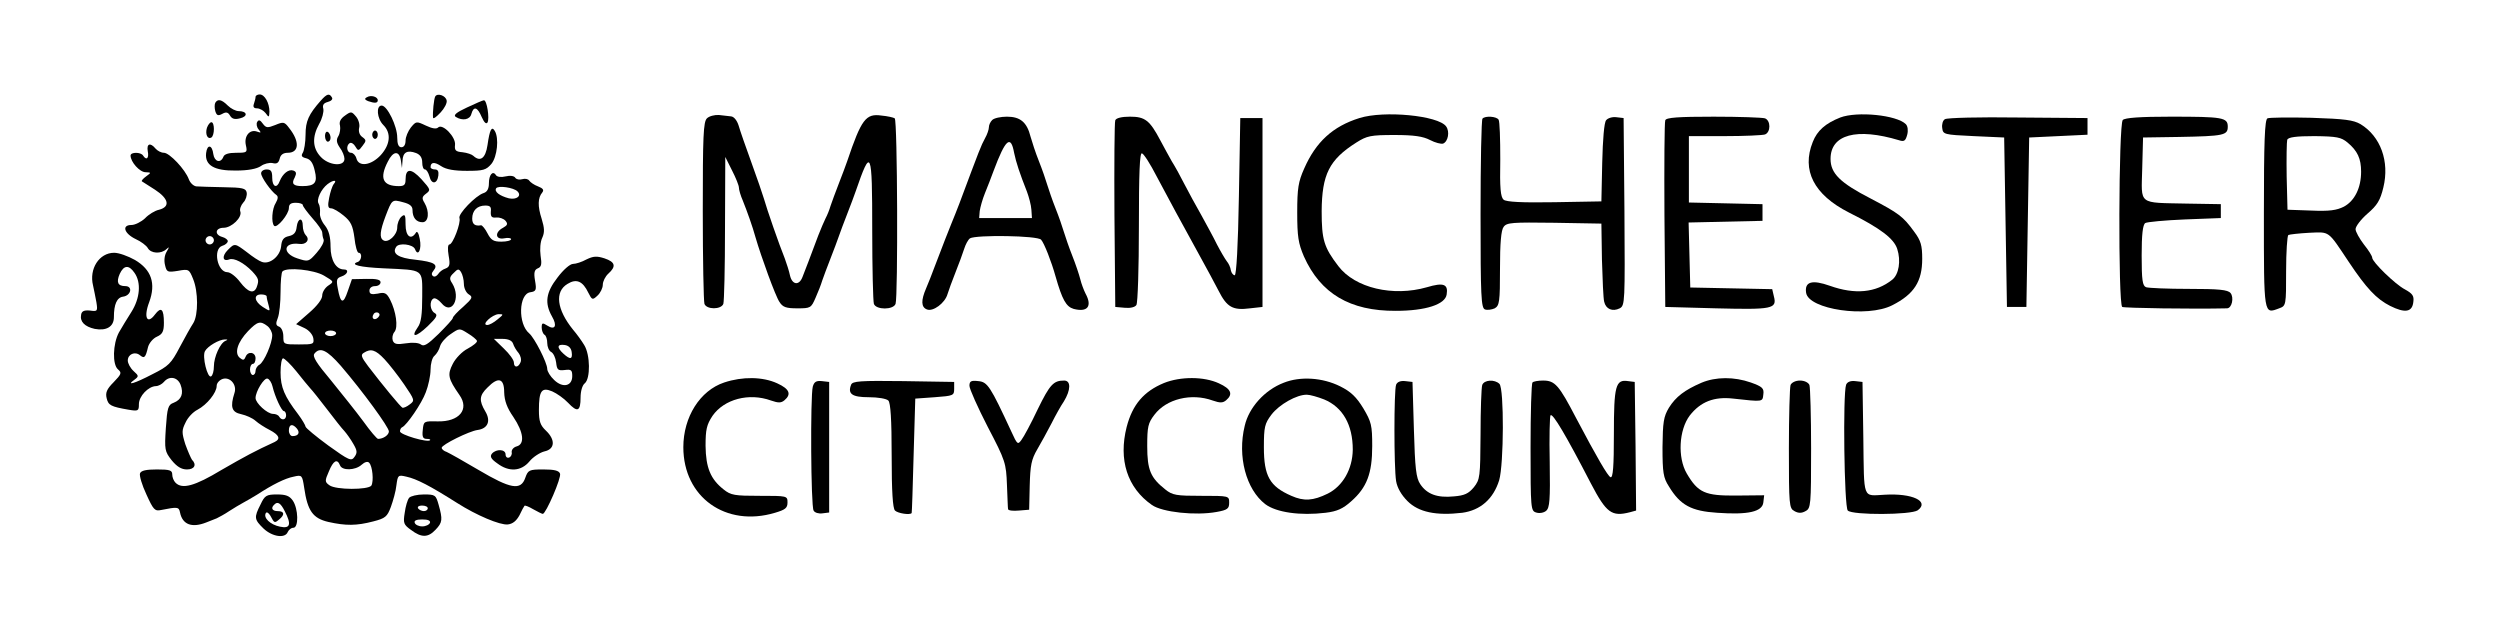 <?xml version="1.0" encoding="UTF-8" standalone="no"?>
<svg xmlns="http://www.w3.org/2000/svg" version="1.0" width="900pt" height="225pt" viewBox="0 0 900 225" preserveAspectRatio="xMidYMid meet">
  <g transform="translate(0,225) scale(0.1,-0.1)" fill="#000000" stroke="none">
    <path d="M920 1901 c0 -5 -3 -16 -6 -25 -4 -11 0 -16 11 -16 10 0 24 -8 31 -17 12 -17 13 -16 14 5 0 31 -17 62 -35 62 -8 0 -15 -4 -15 -9z"></path>
    <path d="M1155 1888 c-44 -50 -55 -74 -55 -123 0 -27 -5 -57 -10 -65 -7 -11 -4 -16 13 -20 15 -4 24 -17 30 -44 11 -43 1 -56 -44 -56 -33 0 -41 8 -28 31 7 15 6 21 -5 25 -17 6 -38 -11 -49 -38 -10 -28 -27 -21 -27 12 0 23 -4 30 -20 30 -11 0 -20 -6 -20 -14 0 -14 36 -65 55 -78 7 -5 6 -14 -2 -28 -14 -21 -17 -72 -6 -83 10 -10 53 42 53 64 0 14 7 19 25 19 14 0 25 -4 25 -8 0 -5 16 -26 35 -48 19 -21 35 -44 35 -51 0 -6 2 -18 5 -25 3 -8 -8 -29 -25 -48 -29 -33 -30 -33 -70 -20 -55 18 -50 59 7 52 25 -4 40 15 24 31 -6 6 -11 21 -11 34 0 32 -18 29 -22 -4 -2 -20 -10 -29 -28 -33 -19 -4 -26 -13 -28 -37 -4 -36 -41 -66 -69 -56 -10 3 -34 19 -54 35 -44 33 -44 33 -69 8 -22 -22 -19 -43 5 -34 17 7 53 -12 83 -43 24 -26 25 -32 16 -57 -10 -25 -31 -19 -60 19 -14 19 -35 35 -45 35 -37 0 -53 84 -19 95 11 3 20 11 20 17 0 5 -9 12 -20 15 -29 8 -25 33 5 33 29 0 68 38 60 59 -3 7 2 22 11 32 9 9 14 26 12 36 -3 15 -14 18 -83 19 -44 1 -88 2 -98 3 -10 1 -22 12 -27 25 -13 36 -70 96 -90 96 -10 0 -23 7 -30 15 -19 23 -33 18 -28 -10 5 -25 -5 -34 -17 -15 -8 13 -45 13 -45 0 0 -23 33 -60 54 -60 21 -1 21 -1 2 -15 -11 -8 -18 -16 -15 -18 2 -1 23 -15 47 -30 49 -32 56 -61 15 -72 -15 -3 -38 -17 -51 -31 -14 -13 -36 -24 -49 -24 -36 0 -26 -31 16 -51 18 -8 38 -23 43 -32 11 -20 48 -22 67 -4 11 10 11 8 1 -9 -8 -13 -10 -32 -6 -48 6 -26 9 -27 47 -21 38 7 40 6 54 -29 19 -45 19 -130 1 -159 -8 -12 -30 -51 -49 -87 -31 -59 -40 -68 -98 -97 -65 -34 -97 -43 -65 -20 16 12 16 14 -3 31 -12 11 -21 28 -21 38 0 23 26 34 44 19 16 -13 20 -8 29 30 4 14 18 31 32 37 20 9 25 19 25 50 0 50 -10 59 -32 30 -28 -38 -42 -11 -21 44 25 68 8 117 -51 152 -25 14 -58 26 -75 26 -54 0 -91 -58 -76 -118 3 -15 9 -42 12 -60 5 -32 4 -34 -23 -30 -21 2 -30 -2 -32 -15 -5 -25 13 -43 49 -51 42 -8 69 8 69 42 0 47 11 71 33 74 29 4 36 38 8 38 -27 0 -33 14 -20 44 15 32 33 33 53 4 25 -35 20 -92 -11 -141 -15 -23 -35 -57 -45 -74 -22 -41 -24 -116 -3 -133 14 -12 12 -17 -16 -46 -25 -25 -30 -38 -25 -58 6 -25 15 -30 79 -41 35 -6 37 -4 37 20 0 29 34 64 61 65 9 0 22 7 29 15 19 23 49 18 60 -10 12 -32 3 -54 -25 -65 -20 -7 -23 -18 -28 -91 -5 -78 -4 -84 21 -116 19 -23 35 -33 55 -33 27 0 36 17 18 35 -4 6 -15 31 -24 56 -13 42 -13 50 1 78 8 18 27 38 43 46 34 18 69 61 69 86 0 10 10 21 22 25 27 8 52 -22 42 -51 -16 -50 -10 -69 24 -76 18 -4 41 -14 52 -24 10 -9 33 -24 51 -33 34 -18 40 -32 18 -43 -70 -32 -107 -52 -192 -101 -96 -58 -141 -70 -165 -46 -7 7 -12 20 -12 30 0 15 -9 18 -55 18 -39 0 -57 -4 -61 -14 -3 -8 7 -42 23 -76 25 -55 30 -61 53 -56 60 12 64 11 68 -9 9 -44 43 -56 94 -36 13 5 30 12 38 15 8 4 29 15 45 26 17 11 39 24 50 30 11 6 34 19 50 29 57 37 101 59 132 65 30 7 31 6 38 -40 12 -83 31 -110 87 -123 63 -14 101 -14 162 2 43 11 50 17 63 52 8 22 18 57 20 78 5 37 6 38 36 31 37 -8 85 -33 183 -95 69 -44 154 -80 182 -77 18 2 31 13 42 33 8 17 16 32 18 34 1 3 16 -3 31 -12 16 -9 32 -17 35 -17 11 0 68 131 62 145 -4 11 -21 15 -60 15 -51 0 -55 -2 -65 -30 -16 -47 -53 -40 -168 28 -54 32 -106 61 -115 65 -10 3 -18 10 -18 15 0 11 99 60 129 64 37 5 49 32 28 67 -23 39 -22 57 8 86 39 40 60 33 60 -17 1 -31 10 -56 33 -89 37 -55 42 -98 12 -106 -11 -3 -19 -12 -18 -21 2 -8 -3 -17 -9 -19 -7 -3 -13 2 -13 11 0 19 -33 21 -49 3 -8 -10 -4 -19 19 -35 42 -32 86 -29 116 7 13 16 38 32 54 36 38 8 40 42 5 75 -20 19 -25 33 -25 74 0 70 10 83 48 67 16 -7 42 -25 57 -41 34 -36 45 -31 45 19 0 22 6 44 15 51 21 17 20 103 -2 138 -9 15 -27 40 -40 55 -59 73 -67 137 -20 165 32 20 55 10 75 -32 13 -26 15 -27 33 -10 10 9 19 27 19 39 0 12 9 30 20 40 29 26 25 42 -14 55 -28 9 -40 8 -65 -4 -16 -9 -38 -16 -48 -16 -11 0 -35 -21 -56 -49 -42 -54 -47 -92 -20 -140 20 -34 11 -51 -17 -33 -17 11 -20 10 -20 -7 0 -11 5 -23 10 -26 6 -3 10 -17 10 -30 0 -13 6 -28 14 -32 8 -4 16 -21 18 -38 3 -26 6 -30 31 -27 23 3 27 0 27 -22 0 -36 -34 -44 -65 -14 -14 13 -25 31 -25 40 0 22 -46 112 -65 128 -41 34 -38 142 4 148 21 3 23 8 17 42 -5 29 -2 39 10 44 13 5 15 15 10 46 -3 22 -1 50 6 64 9 20 8 35 -2 68 -15 46 -14 76 2 95 7 9 3 15 -15 22 -14 5 -28 15 -32 21 -4 6 -15 8 -25 5 -10 -3 -21 -1 -25 5 -4 7 -19 9 -35 5 -16 -4 -31 -2 -35 5 -11 17 -25 1 -25 -30 0 -19 -6 -31 -19 -35 -29 -9 -93 -76 -87 -90 6 -17 -24 -95 -36 -95 -6 0 -7 -17 -3 -40 6 -33 4 -41 -12 -47 -10 -3 -22 -13 -26 -20 -5 -7 -13 -11 -18 -7 -6 4 -6 11 1 19 19 23 4 32 -64 40 -62 6 -86 22 -70 46 9 16 61 10 68 -8 11 -29 25 0 17 37 -4 22 -10 30 -14 22 -18 -28 -37 -12 -37 29 0 36 -2 40 -15 29 -8 -7 -15 -24 -15 -39 0 -27 -33 -57 -50 -46 -15 9 -12 34 8 87 23 60 23 61 63 50 24 -6 34 -14 34 -28 0 -27 13 -44 36 -44 22 0 26 38 7 70 -10 16 -9 22 6 33 17 13 16 15 -17 52 -37 40 -57 40 -57 -1 0 -19 -5 -24 -24 -24 -58 0 -71 28 -40 88 19 39 41 41 47 5 l4 -28 2 26 c1 31 17 40 49 28 15 -6 22 -17 22 -34 0 -14 4 -25 10 -25 5 0 12 -11 16 -25 7 -30 28 -28 32 3 2 15 -2 22 -12 22 -9 0 -16 4 -16 8 0 19 14 20 38 4 18 -12 47 -17 93 -17 59 0 69 3 88 25 21 26 28 93 12 119 -11 18 -18 5 -26 -51 -7 -48 -26 -62 -51 -39 -5 5 -22 11 -39 13 -25 2 -29 7 -27 26 4 28 -45 79 -61 63 -6 -6 -21 -4 -44 7 -34 16 -35 16 -54 -7 -10 -13 -19 -34 -19 -47 0 -15 -6 -24 -15 -24 -10 0 -15 11 -15 35 0 41 -36 115 -56 115 -21 0 -17 -47 6 -70 29 -29 25 -70 -9 -108 -35 -38 -80 -44 -88 -12 -3 11 -12 20 -19 20 -16 0 -19 26 -5 35 6 3 15 -3 20 -12 10 -17 12 -17 26 2 14 18 14 21 -1 32 -10 7 -14 20 -11 33 3 11 -2 29 -11 40 -16 19 -18 20 -40 4 -16 -11 -22 -23 -18 -36 2 -11 0 -28 -6 -38 -8 -13 -7 -23 5 -41 10 -13 17 -31 17 -41 0 -29 -57 -24 -86 8 -29 31 -31 71 -5 118 11 19 17 43 15 54 -4 14 1 21 16 25 12 3 19 10 15 16 -9 16 -18 14 -40 -11z m47 -300 c-6 -7 -13 -30 -17 -50 -6 -30 -4 -38 7 -38 8 0 28 -12 45 -26 26 -21 33 -36 39 -80 3 -30 10 -54 15 -54 14 0 11 -28 -3 -33 -30 -10 7 -19 94 -23 147 -7 138 0 138 -102 0 -64 -4 -94 -16 -110 -27 -39 -7 -37 36 4 32 31 37 40 25 47 -17 9 -20 43 -5 52 6 4 19 -4 29 -16 37 -46 72 17 39 71 -11 16 -10 23 5 37 15 16 19 16 27 3 5 -8 10 -27 10 -42 0 -15 8 -32 18 -38 15 -9 13 -14 -20 -44 -21 -18 -38 -36 -38 -41 0 -4 -23 -29 -51 -57 -39 -38 -53 -47 -64 -38 -8 6 -29 8 -54 4 -32 -5 -42 -3 -47 10 -3 9 -1 23 6 31 14 17 6 74 -16 117 -12 23 -19 27 -44 21 -23 -4 -30 -2 -30 11 0 9 8 16 20 16 11 0 20 6 20 14 0 9 -14 13 -52 12 l-51 -1 -15 -43 c-16 -48 -26 -46 -36 10 -6 31 -4 37 14 43 21 7 28 25 8 25 -28 0 -48 33 -48 82 0 35 -6 58 -20 76 -12 14 -20 35 -18 46 1 12 -1 27 -5 33 -9 14 9 52 32 70 21 16 36 16 23 1z m661 -27 c16 -16 -3 -31 -31 -25 -34 9 -53 24 -46 36 7 11 63 3 77 -11z m-96 -73 c-1 -18 3 -23 20 -21 11 1 26 -4 33 -12 9 -11 7 -16 -9 -25 -31 -16 -28 -44 4 -38 14 3 25 1 25 -3 0 -5 -16 -9 -35 -9 -28 0 -37 5 -50 30 -8 16 -19 29 -23 29 -22 -4 -32 4 -32 24 0 29 18 47 47 47 18 0 22 -5 20 -22z m-997 -103 c0 -8 -7 -15 -15 -15 -8 0 -15 7 -15 15 0 8 7 15 15 15 8 0 15 -7 15 -15z m396 -127 c37 -22 37 -22 16 -36 -12 -8 -22 -24 -22 -36 0 -13 -18 -37 -47 -62 l-47 -41 30 -14 c17 -8 30 -24 32 -37 3 -21 0 -22 -52 -22 -55 0 -56 0 -56 29 0 16 -6 31 -15 35 -12 4 -13 11 -5 31 6 15 10 57 10 94 0 37 3 71 7 74 16 16 113 6 149 -15z m-206 -75 c0 -5 3 -19 7 -32 6 -23 6 -23 -21 -6 -31 20 -34 45 -6 45 11 0 20 -3 20 -7z m401 -76 c-13 -13 -26 -3 -16 12 3 6 11 8 17 5 6 -4 6 -10 -1 -17z m430 -7 c-13 -11 -29 -20 -37 -20 -23 0 18 38 41 39 19 0 18 -1 -4 -19z m-828 -24 c9 -7 17 -22 17 -33 0 -29 -29 -96 -46 -106 -8 -4 -14 -15 -14 -22 0 -8 -4 -15 -10 -15 -5 0 -10 9 -10 20 0 11 5 20 10 20 6 0 10 9 10 20 0 23 -28 27 -36 5 -5 -12 -9 -13 -21 -3 -20 17 -8 56 30 96 34 35 44 38 70 18z m754 -53 c2 -5 -13 -17 -33 -28 -20 -10 -44 -35 -54 -55 -20 -39 -17 -53 24 -112 37 -52 -1 -97 -79 -95 -49 1 -50 1 -53 -31 -3 -25 1 -32 14 -32 10 0 15 -2 12 -5 -9 -9 -108 20 -108 32 0 6 3 13 8 15 16 7 70 85 85 126 9 23 17 60 17 81 0 21 6 44 14 50 8 7 17 22 20 34 3 12 20 32 38 44 32 22 32 22 62 3 17 -10 32 -23 33 -27z m-507 27 c0 -5 -9 -10 -20 -10 -11 0 -20 5 -20 10 0 6 9 10 20 10 11 0 20 -4 20 -10z m-398 -27 c-19 -7 -42 -58 -42 -92 0 -16 -4 -32 -10 -36 -13 -8 -33 72 -22 91 10 18 51 42 72 42 10 0 11 -1 2 -5z m1035 -10 c3 -10 12 -25 20 -34 7 -9 11 -24 7 -33 -8 -20 -24 -21 -24 -1 0 9 -16 31 -36 50 l-36 35 31 0 c21 0 34 -6 38 -17z m211 -30 c4 -27 -5 -29 -30 -6 -24 22 -23 35 5 31 14 -2 23 -11 25 -25z m-831 -50 c79 -92 173 -221 173 -236 0 -13 -20 -27 -39 -27 -4 0 -28 28 -53 63 -25 34 -78 100 -116 147 -53 63 -68 87 -60 97 20 25 45 13 95 -44z m157 24 c17 -18 49 -59 71 -91 38 -56 39 -58 20 -72 -10 -8 -22 -13 -26 -12 -7 3 -72 82 -124 150 -25 33 -27 41 -15 48 25 16 42 11 74 -23z m-317 -44 c21 -27 44 -54 50 -61 7 -7 34 -41 60 -75 26 -34 54 -70 63 -79 8 -9 23 -30 32 -46 14 -24 15 -32 4 -47 -11 -16 -19 -13 -94 41 -45 33 -81 63 -82 68 0 4 -12 25 -27 45 -49 64 -63 97 -63 150 0 28 4 51 9 51 5 0 27 -21 48 -47z m-86 -54 c9 -38 33 -89 41 -89 4 0 8 -7 8 -15 0 -17 -16 -20 -25 -5 -3 6 -13 10 -22 10 -21 0 -63 39 -63 57 0 24 31 74 43 70 7 -2 15 -15 18 -28z m88 -152 c12 -15 5 -27 -16 -27 -7 0 -13 9 -13 20 0 23 13 26 29 7z m155 -132 c7 -20 55 -19 78 2 11 10 22 13 27 7 12 -12 17 -66 8 -82 -11 -16 -128 -16 -151 1 -17 12 -17 16 -2 50 16 39 30 47 40 22z"></path>
    <path d="M1321 1900 c-10 -5 -8 -9 4 -14 23 -8 35 -8 35 3 0 13 -25 20 -39 11z"></path>
    <path d="M1567 1903 c-5 -8 -10 -59 -8 -77 1 -5 12 3 27 19 14 15 24 34 22 43 -3 18 -33 28 -41 15z"></path>
    <path d="M775 1880 c-3 -6 -3 -19 0 -30 5 -16 10 -18 25 -10 14 8 21 6 28 -6 7 -12 17 -15 36 -10 30 7 26 26 -5 26 -10 0 -28 9 -39 20 -22 22 -36 25 -45 10z"></path>
    <path d="M1681 1863 c-39 -18 -50 -28 -40 -34 24 -15 51 -10 56 11 8 29 22 25 37 -11 9 -20 16 -27 21 -20 8 14 -2 81 -13 80 -4 0 -31 -12 -61 -26z"></path>
    <path d="M2545 1824 c-13 -13 -15 -63 -15 -334 0 -175 3 -325 6 -334 8 -21 60 -21 68 0 3 9 6 131 6 272 l1 257 24 -48 c14 -27 25 -55 25 -62 0 -8 6 -29 14 -47 16 -40 35 -93 46 -133 20 -69 72 -212 86 -232 12 -19 24 -23 64 -23 48 0 50 1 66 38 9 20 20 48 24 62 5 14 18 50 30 80 12 30 25 66 30 80 5 14 18 50 30 80 12 30 25 66 30 80 56 162 60 153 60 -138 0 -138 3 -257 6 -266 8 -22 70 -22 78 0 9 25 7 662 -3 668 -4 3 -26 8 -48 10 -56 8 -72 -13 -123 -164 -5 -14 -18 -50 -30 -80 -12 -30 -25 -67 -30 -81 -4 -14 -12 -34 -18 -45 -5 -10 -17 -38 -26 -61 -27 -73 -48 -127 -57 -150 -12 -32 -37 -29 -45 5 -3 15 -12 43 -19 62 -20 49 -65 179 -75 215 -5 17 -25 75 -45 130 -20 55 -41 115 -46 133 -6 19 -17 32 -27 33 -9 1 -29 3 -44 5 -15 1 -35 -4 -43 -12z"></path>
    <path d="M4894 1825 c-96 -30 -157 -86 -199 -182 -21 -47 -25 -71 -25 -158 0 -87 4 -111 24 -158 60 -134 166 -197 331 -196 107 0 178 23 183 59 6 37 -11 44 -71 26 -122 -35 -259 -3 -319 76 -52 68 -60 95 -60 198 1 132 27 185 125 247 38 24 51 27 137 27 71 0 103 -5 128 -18 19 -10 40 -15 47 -13 18 7 25 43 11 62 -28 39 -223 58 -312 30z"></path>
    <path d="M6625 1827 c-53 -21 -83 -47 -99 -88 -41 -102 4 -190 130 -254 114 -57 162 -94 174 -131 14 -43 6 -92 -18 -111 -59 -47 -134 -54 -224 -22 -65 23 -92 15 -86 -25 9 -60 220 -91 310 -45 79 40 108 86 108 167 0 49 -5 66 -29 98 -40 55 -55 66 -156 119 -111 57 -145 91 -145 143 0 88 94 113 247 67 18 -6 23 -2 29 20 4 15 2 31 -5 38 -33 33 -175 47 -236 24z"></path>
    <path d="M3572 1818 c-7 -7 -12 -18 -12 -26 0 -8 -6 -26 -14 -40 -15 -28 -18 -36 -92 -234 -9 -24 -22 -56 -29 -73 -12 -29 -28 -71 -61 -157 -9 -24 -22 -58 -30 -76 -19 -44 -18 -68 3 -76 22 -9 65 23 74 55 4 13 17 49 29 79 12 30 26 68 31 84 5 16 14 33 21 38 22 13 244 10 256 -5 11 -12 37 -78 52 -132 24 -84 38 -109 65 -117 50 -13 68 9 43 55 -6 12 -15 35 -19 52 -4 16 -17 55 -29 85 -12 30 -25 69 -30 85 -5 17 -18 55 -30 85 -12 30 -25 69 -30 85 -5 17 -18 55 -30 85 -12 30 -25 70 -30 88 -13 52 -37 72 -85 72 -22 0 -46 -5 -53 -12z m79 -119 c7 -34 20 -73 46 -139 7 -19 15 -48 16 -65 l2 -30 -95 0 -95 0 2 25 c2 14 10 43 19 65 9 22 23 58 31 80 43 115 62 131 74 64z"></path>
    <path d="M4015 1817 c-3 -6 -4 -161 -3 -342 l3 -330 34 -3 c20 -2 37 2 42 10 5 7 9 134 9 281 0 196 3 268 11 265 7 -2 31 -40 53 -83 41 -78 87 -162 160 -295 20 -36 48 -88 63 -117 30 -59 51 -71 113 -63 l45 5 0 340 0 340 -40 0 -40 0 -5 -283 c-3 -177 -9 -282 -15 -283 -5 0 -12 8 -14 18 -1 10 -8 25 -15 33 -6 8 -22 35 -35 60 -12 25 -38 72 -56 105 -19 33 -46 83 -60 110 -14 28 -35 66 -47 85 -11 19 -29 53 -41 75 -38 72 -55 85 -109 85 -30 0 -50 -5 -53 -13z"></path>
    <path d="M5337 1823 c-4 -3 -7 -158 -7 -344 0 -297 2 -338 16 -343 8 -3 24 -1 35 4 17 10 19 23 19 143 0 91 4 139 13 150 11 16 31 17 182 15 l170 -3 2 -130 c2 -71 5 -140 8 -151 6 -27 30 -37 56 -24 19 10 19 23 17 348 l-3 337 -26 3 c-14 2 -31 -3 -37 -11 -7 -8 -12 -68 -14 -153 l-3 -139 -169 -3 c-118 -2 -173 1 -183 9 -11 10 -14 41 -12 145 0 73 -2 137 -6 143 -7 12 -48 15 -58 4z"></path>
    <path d="M5995 1817 c-3 -6 -4 -161 -3 -342 l3 -330 184 -5 c201 -5 219 -2 207 43 l-6 26 -148 3 -147 3 -3 117 -3 117 133 3 133 3 0 30 0 30 -132 3 -133 3 0 119 0 120 129 0 c71 0 136 3 145 6 21 8 21 50 0 58 -9 3 -92 6 -185 6 -127 0 -171 -3 -174 -13z"></path>
    <path d="M7002 1821 c-8 -4 -12 -19 -10 -32 3 -23 6 -24 113 -29 l110 -5 5 -305 5 -305 35 0 35 0 5 305 5 305 105 5 105 5 0 30 0 30 -250 2 c-137 2 -256 -1 -263 -6z"></path>
    <path d="M7642 1818 c-15 -15 -17 -663 -2 -673 7 -4 254 -8 377 -5 18 0 26 39 13 55 -10 12 -42 15 -150 15 -76 0 -145 3 -154 6 -13 5 -16 25 -16 114 0 76 4 111 13 117 6 4 71 10 142 13 l130 5 0 25 0 25 -120 2 c-181 4 -166 -7 -163 126 l3 112 130 2 c161 3 175 6 175 37 0 33 -18 36 -205 36 -112 0 -165 -4 -173 -12z"></path>
    <path d="M8163 1824 c-10 -4 -13 -83 -13 -344 0 -368 -1 -361 55 -340 25 9 25 11 25 134 0 69 4 127 8 130 4 2 38 6 75 8 75 3 66 10 142 -104 64 -96 100 -134 149 -159 54 -27 80 -23 84 14 3 22 -3 30 -30 45 -35 18 -118 99 -118 114 0 6 -13 27 -30 48 -16 21 -30 46 -30 55 0 10 19 35 43 56 35 30 46 48 57 94 23 94 -10 184 -82 228 -26 15 -56 19 -177 23 -80 2 -152 1 -158 -2z m288 -87 c36 -30 49 -58 49 -105 0 -58 -23 -105 -62 -126 -26 -13 -52 -17 -118 -14 l-85 3 -3 119 c-1 66 0 126 2 133 4 9 31 13 98 13 81 -1 96 -4 119 -23z"></path>
    <path d="M926 1811 c-4 -6 -2 -19 5 -27 10 -12 9 -13 -5 -8 -26 10 -48 -15 -41 -48 6 -27 5 -28 -35 -28 -27 0 -43 -5 -46 -15 -10 -24 -32 -17 -36 10 -4 34 -22 37 -26 4 -5 -44 29 -64 107 -63 44 0 75 6 90 16 12 9 31 13 42 11 15 -4 22 0 26 16 3 14 13 21 29 21 41 0 44 40 5 89 -17 23 -21 23 -50 11 -28 -11 -33 -11 -45 5 -9 13 -15 15 -20 6z"></path>
    <path d="M745 1790 c-7 -23 2 -43 16 -35 12 8 12 55 0 55 -5 0 -12 -9 -16 -20z"></path>
    <path d="M1170 1761 c0 -12 5 -21 10 -21 6 0 10 6 10 14 0 8 -4 18 -10 21 -5 3 -10 -3 -10 -14z"></path>
    <path d="M1340 1765 c0 -8 5 -15 10 -15 6 0 10 7 10 15 0 8 -4 15 -10 15 -5 0 -10 -7 -10 -15z"></path>
    <path d="M2607 873 c-87 -29 -147 -124 -147 -233 0 -180 153 -289 330 -236 37 11 45 17 45 37 0 24 -1 24 -100 24 -90 0 -104 2 -130 23 -47 37 -64 78 -65 157 0 59 4 76 25 108 42 60 131 84 211 55 26 -9 36 -9 48 1 26 22 18 41 -26 61 -52 24 -125 25 -191 3z"></path>
    <path d="M4190 871 c-72 -30 -113 -77 -134 -158 -30 -118 2 -219 91 -281 37 -26 157 -39 233 -25 39 7 45 12 45 33 0 25 0 25 -100 25 -90 0 -104 2 -130 23 -53 42 -65 70 -65 156 0 70 3 83 26 113 43 57 133 79 210 51 26 -9 36 -9 48 1 26 22 18 41 -26 61 -54 25 -138 25 -198 1z"></path>
    <path d="M4621 872 c-68 -26 -125 -89 -140 -155 -27 -110 5 -229 74 -282 40 -30 126 -42 217 -31 42 5 63 15 92 41 57 50 76 101 76 199 0 75 -3 87 -32 136 -25 41 -45 60 -83 79 -64 32 -144 37 -204 13z m146 -60 c67 -28 103 -91 103 -181 -1 -70 -36 -131 -90 -158 -53 -26 -86 -28 -131 -8 -78 34 -99 71 -99 175 0 73 3 85 27 117 28 37 92 73 128 72 11 0 39 -8 62 -17z"></path>
    <path d="M6125 872 c-60 -26 -92 -50 -117 -90 -19 -32 -22 -51 -23 -142 0 -92 3 -110 23 -141 41 -68 81 -89 174 -95 112 -8 162 4 166 37 l3 26 -100 -1 c-113 -1 -138 10 -179 80 -33 57 -28 156 11 208 39 50 88 69 157 61 108 -12 105 -12 108 15 3 22 -3 28 -45 43 -60 21 -126 21 -178 -1z"></path>
    <path d="M2926 858 c-9 -35 -7 -431 3 -446 4 -8 19 -12 32 -10 l24 3 0 235 0 235 -26 3 c-20 2 -28 -2 -33 -20z"></path>
    <path d="M3064 865 c-13 -33 3 -45 64 -45 32 0 63 -5 70 -12 8 -8 12 -67 12 -198 0 -131 4 -190 12 -198 10 -10 54 -17 60 -9 1 1 4 94 7 207 l6 205 70 5 c67 5 70 6 70 30 l0 25 -183 3 c-156 2 -183 0 -188 -13z"></path>
    <path d="M3490 861 c0 -11 30 -78 66 -148 64 -122 66 -131 69 -208 2 -44 3 -84 4 -88 1 -5 18 -7 39 -5 l37 3 2 87 c2 73 6 94 27 130 14 24 37 66 51 93 14 28 34 64 45 80 25 41 26 75 1 75 -38 0 -51 -13 -95 -103 -24 -51 -51 -101 -59 -111 -13 -18 -15 -16 -36 30 -76 164 -86 179 -119 182 -26 3 -32 0 -32 -17z"></path>
    <path d="M5026 865 c-8 -21 -8 -298 0 -347 4 -24 19 -50 41 -72 40 -40 103 -53 197 -42 66 9 112 50 133 117 17 58 18 330 1 347 -17 17 -55 15 -62 -4 -3 -9 -6 -88 -6 -177 -1 -155 -2 -163 -24 -191 -19 -23 -34 -30 -72 -33 -60 -6 -97 8 -121 44 -15 22 -19 56 -23 198 l-5 170 -26 3 c-17 2 -29 -3 -33 -13z"></path>
    <path d="M5517 873 c-4 -3 -7 -109 -7 -234 0 -221 1 -228 20 -234 12 -4 28 -1 36 6 13 11 15 39 13 175 -2 90 0 166 3 169 8 8 55 -71 145 -245 56 -107 75 -121 141 -104 l22 6 -2 232 -3 231 -24 3 c-45 7 -51 -17 -51 -191 0 -115 -3 -158 -12 -155 -10 4 -49 71 -124 213 -62 119 -76 135 -119 135 -17 0 -35 -3 -38 -7z"></path>
    <path d="M6446 864 c-3 -9 -6 -112 -6 -229 0 -204 1 -215 20 -225 14 -8 26 -8 40 0 19 10 20 21 20 225 0 117 -3 220 -6 229 -4 9 -18 16 -34 16 -16 0 -30 -7 -34 -16z"></path>
    <path d="M6646 865 c-12 -32 -7 -440 6 -453 17 -17 228 -16 252 1 43 32 -19 62 -119 56 -81 -4 -74 -22 -77 204 l-3 202 -26 3 c-17 2 -29 -3 -33 -13z"></path>
    <path d="M938 434 c-24 -47 -23 -54 11 -87 32 -30 78 -36 87 -12 4 8 12 15 20 15 20 0 18 69 -2 98 -12 17 -25 22 -57 22 -38 0 -44 -4 -59 -36z m87 -24 c25 -48 20 -64 -17 -56 -35 7 -61 32 -51 49 3 5 10 1 16 -9 15 -28 15 -28 32 -14 21 17 19 30 -5 30 -20 0 -26 11 -13 23 12 13 23 7 38 -23z"></path>
    <path d="M1473 458 c-6 -7 -13 -31 -16 -54 -6 -37 -4 -43 23 -62 37 -28 61 -28 88 1 25 26 26 37 11 90 -10 35 -12 37 -53 37 -24 0 -48 -6 -53 -12z m67 -38 c0 -5 -6 -10 -14 -10 -8 0 -18 5 -21 10 -3 6 3 10 14 10 12 0 21 -4 21 -10z m8 -52 c-3 -7 -15 -13 -28 -13 -13 0 -25 6 -27 13 -3 8 6 12 27 12 21 0 30 -4 28 -12z"></path>
  </g>
</svg>
